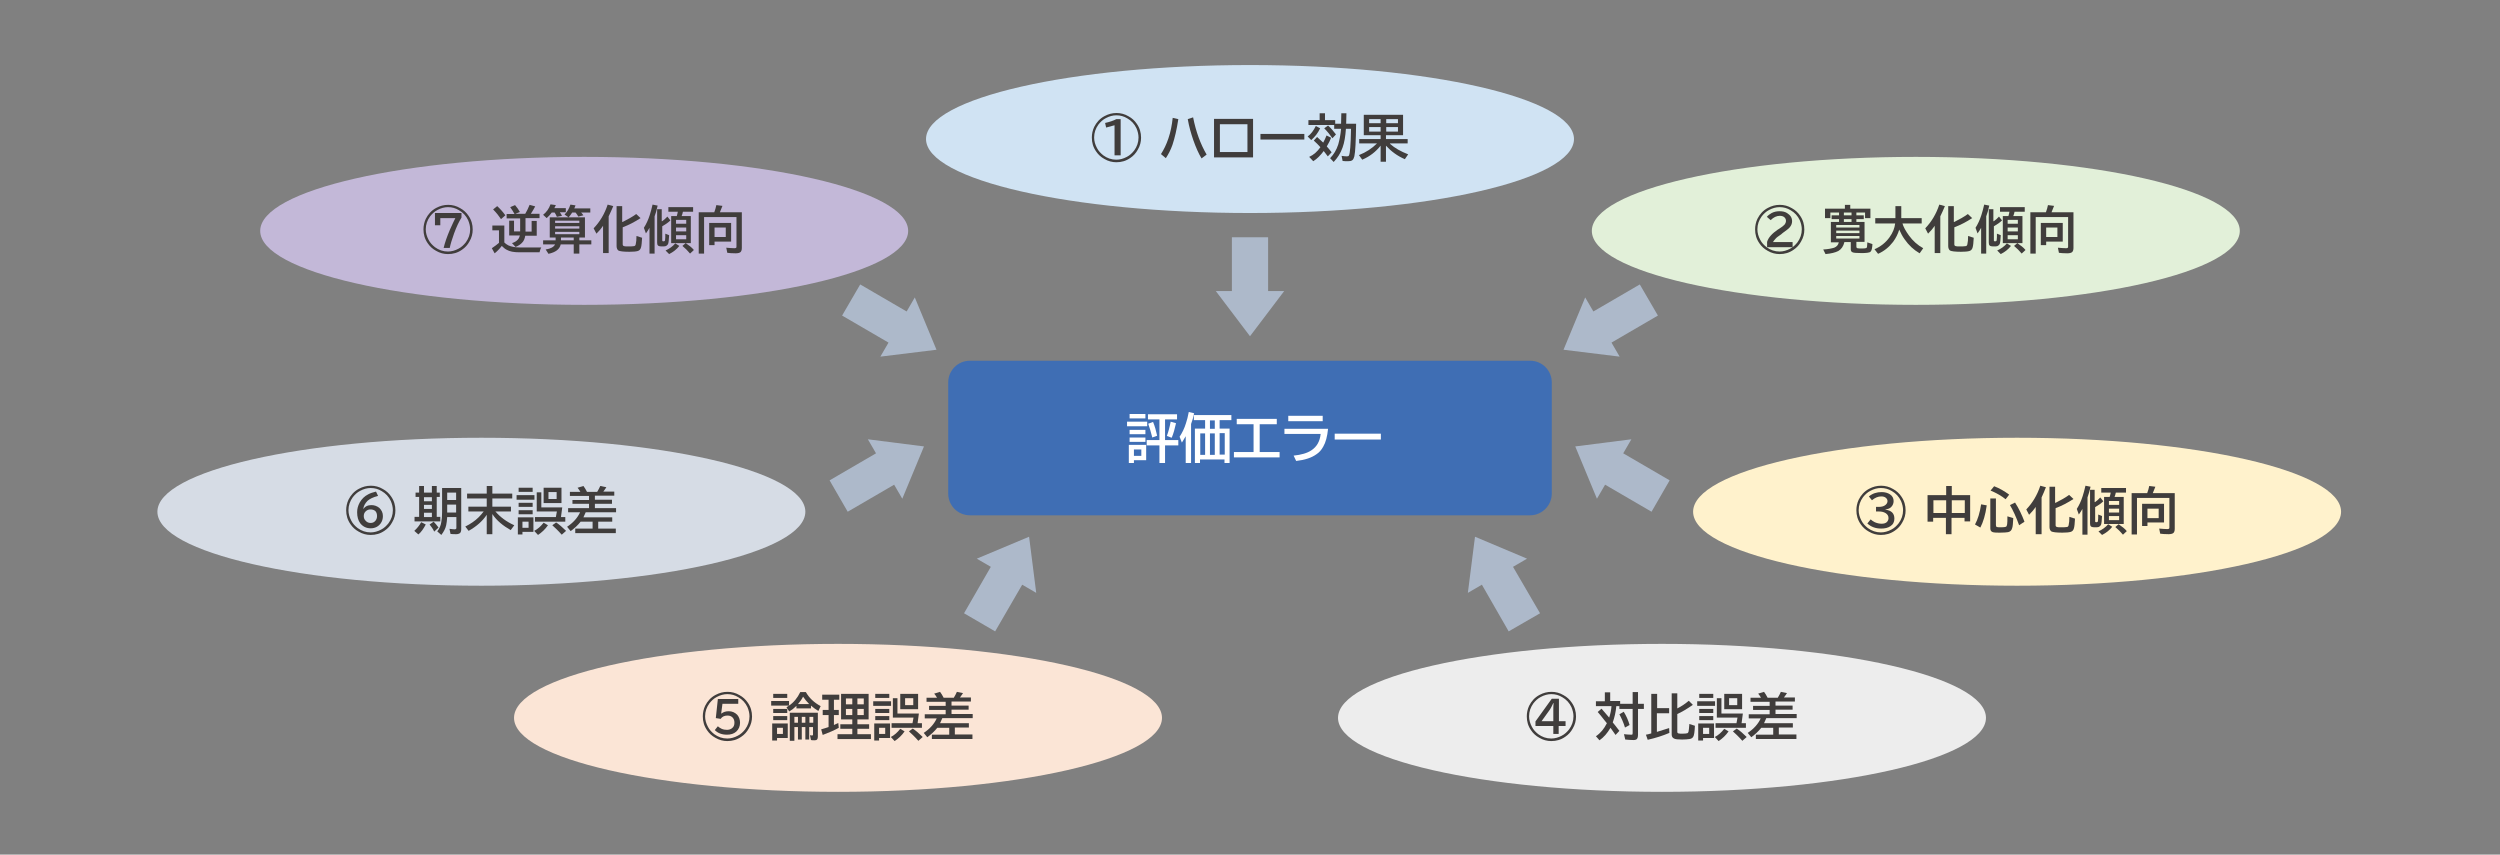 <?xml version="1.0" encoding="utf-8"?>
<!-- Generator: Adobe Illustrator 27.3.1, SVG Export Plug-In . SVG Version: 6.00 Build 0)  -->
<svg version="1.1" id="レイヤー_1" xmlns="http://www.w3.org/2000/svg" xmlns:xlink="http://www.w3.org/1999/xlink" x="0px"
	 y="0px" viewBox="0 0 980 335" style="enable-background:new 0 0 980 335;" xml:space="preserve">
<rect x="0" y="0" width="980" height="335" fill="#808080" stroke="none"/>
<style type="text/css">
	.st0{fill:none;}
	.st1{fill:#3F6EB4;}
	.st2{fill:#D0E3F3;}
	.st3{fill:#403D3C;}
	.st4{fill:#FFFFFF;}
	.st5{fill:#FBE5D6;}
	.st6{fill:#EDEDED;}
	.st7{fill:#C3B8D8;}
	.st8{fill:#E2F0D9;}
	.st9{fill:#D6DCE5;}
	.st10{fill:#FFF2CC;}
	.st11{fill:#ADB9CA;}
</style>
<rect y="-0.5" class="st0" width="980" height="335.5"/>
<path class="st1" d="M599.8,202H380.2c-4.7,0-8.5-3.8-8.5-8.5v-43.6c0-4.7,3.8-8.5,8.5-8.5h219.6c4.7,0,8.5,3.8,8.5,8.5v43.6
	C608.3,198.1,604.5,202,599.8,202z"/>
<ellipse class="st2" cx="490" cy="54.5" rx="127" ry="29"/>
<g>
	<path class="st3" d="M437.7,44.3c1.6,0,3.2,0.4,4.7,1.3c1.3,0.7,2.4,1.7,3.2,2.9c1.2,1.7,1.7,3.5,1.7,5.5c0,1.6-0.4,3.2-1.3,4.7
		c-0.7,1.3-1.7,2.4-2.9,3.2c-1.7,1.2-3.5,1.7-5.5,1.7c-1.6,0-3.2-0.4-4.7-1.3c-1.3-0.7-2.4-1.7-3.2-2.9c-1.2-1.7-1.7-3.5-1.7-5.5
		c0-1.4,0.3-2.8,0.9-4.1c0.9-1.8,2.2-3.3,4.1-4.3C434.5,44.7,436,44.3,437.7,44.3z M437.6,45.2c-1.4,0-2.8,0.4-4.1,1.1
		c-1.2,0.6-2.1,1.5-2.9,2.5c-1.1,1.5-1.7,3.2-1.7,5.1c0,1.4,0.4,2.8,1.1,4.1c0.6,1.2,1.5,2.1,2.5,2.9c1.5,1.1,3.2,1.7,5.1,1.7
		c1.4,0,2.8-0.4,4.1-1.1c1.2-0.6,2.1-1.5,2.9-2.5c1.1-1.5,1.7-3.2,1.7-5.1c0-1.2-0.3-2.4-0.8-3.6c-0.8-1.7-2-3-3.6-3.9
		C440.6,45.6,439.2,45.2,437.6,45.2z M436.9,60.9V49.1c-1,0.3-2.1,0.6-3.3,0.9l-0.4-1.8c1.8-0.4,3.3-0.9,4.4-1.5h1.7v14.2H436.9z"/>
	<path class="st3" d="M455.1,60.4c1.1-1.7,2.1-3.7,2.9-6.1c0.9-2.6,1.4-5.3,1.7-8.1l2.2,0.5c-0.6,4-1.4,7.4-2.3,10.1
		c-0.7,2-1.6,3.7-2.6,5.2L455.1,60.4z M471,62.1c-1.2-2-2.2-4.3-3.2-7.1c-0.9-2.6-1.7-5.4-2.2-8.3l2.1-0.7
		c1.1,5.6,2.9,10.5,5.3,14.6L471,62.1z"/>
	<path class="st3" d="M475.9,46.6h15.3v15.1h-15.3V46.6z M478.2,48.7v10.9h10.8V48.7H478.2z"/>
	<path class="st3" d="M494.1,52.5h17.2v2.2h-17.2V52.5z"/>
	<path class="st3" d="M512.6,53.5c1.3-0.9,2.3-2.3,3.2-4.1l1.7,0.9c-0.9,1.9-2.1,3.4-3.5,4.6L512.6,53.5z M525.7,48.5l0.1-4.1h2
		l-0.1,4.1h3.9c-0.1,6.8-0.3,11.1-0.7,12.8c-0.2,0.7-0.4,1.2-0.8,1.5c-0.4,0.3-0.9,0.4-1.7,0.4c-0.7,0-1.5,0-2.1-0.1l-0.4-2
		c0.8,0.1,1.5,0.2,2.1,0.2c0.4,0,0.7-0.1,0.8-0.4c0.4-0.7,0.7-4.1,0.8-10.4h-2c-0.2,2.9-0.6,5.4-1.3,7.3c-0.8,2.3-2,4.1-3.5,5.7
		l-1.4-1.5c1.4-1.4,2.5-3.2,3.2-5.4c0.5-1.8,0.9-3.8,1.1-6.1H523V49h-10.1v-1.9h4.4v-2.7h2.1v2.7h4v1.4H525.7z M517.6,57.7
		c-0.8-0.9-1.7-1.8-2.6-2.6l1.3-1.4c0.6,0.6,1.4,1.3,2.4,2.2c0.5-0.9,0.9-1.8,1.3-2.8l1.8,0.9c-0.4,1-0.9,2.1-1.7,3.4
		c0.7,0.8,1.4,1.6,1.9,2.3l-1.5,1.6c-0.6-0.8-1.1-1.5-1.6-2.1c-1.2,1.6-2.5,3-4.1,4l-1.6-1.7C515,60.7,516.4,59.4,517.6,57.7z
		 M522.3,54.2c-0.9-1.3-1.9-2.6-3.2-3.9l1.5-1.1c1.2,1.1,2.2,2.3,3.1,3.5L522.3,54.2z"/>
	<path class="st3" d="M544.9,56.4c1.9,1.7,4.3,3,7.1,4.1l-1.3,1.9c-3-1.3-5.4-3.1-7.4-5.3v6.3h-2.1v-6.3c-1.9,2.4-4.2,4.2-7.2,5.5
		l-1.3-1.8c2.8-1.1,5.1-2.6,7.1-4.6h-7v-1.7h8.4v-1.5h-6.6v-8h15.4v8h-6.7v1.5h8.5v1.7H544.9z M536.7,46.7v1.6h4.5v-1.6H536.7z
		 M536.7,49.8v1.8h4.5v-1.8H536.7z M548,48.3v-1.6h-4.6v1.6H548z M548,51.6v-1.8h-4.6v1.8H548z"/>
</g>
<g>
	<path class="st4" d="M441.8,165.3h7.9v1.8h-7.9V165.3z M449.3,174.4v6h-4.8v1.1h-2v-7.1H449.3z M442.8,162.3h6.2v1.7h-6.2V162.3z
		 M442.8,168.5h6.2v1.7h-6.2V168.5z M442.8,171.5h6.2v1.7h-6.2V171.5z M444.5,176.2v2.5h2.9v-2.5H444.5z M456.7,164.4v8.1h5.2v2.1
		h-5.2v6.9h-2.2v-6.9h-5v-2.1h5v-8.1H450v-2h11.4v2H456.7z M451.7,171.5c-0.6-2.3-1.1-4.1-1.6-5.4l1.9-0.7c0.7,1.7,1.2,3.5,1.6,5.4
		L451.7,171.5z M457.4,170.9c0.6-1.6,1.1-3.4,1.5-5.6l2.1,0.6c-0.5,2.2-1,4.1-1.7,5.7L457.4,170.9z"/>
	<path class="st4" d="M466.9,166.2v15.3h-2.1V171c-0.5,0.8-1,1.6-1.5,2.5l-0.9-2.3c1-1.5,1.9-3.3,2.5-5.3c0.4-1.2,0.8-2.7,1.1-4.4
		l2.1,0.5C467.8,163.5,467.4,164.9,466.9,166.2z M472.4,168v-3.3H468v-2h14.7v2h-4.6v3.3h3.9v13.5h-2v-1.4h-9.6v1.4h-2V168H472.4z
		 M470.5,169.9v8.4h1.9v-8.4H470.5z M474.3,164.8v3.3h1.9v-3.3H474.3z M474.3,169.9v8.4h1.9v-8.4H474.3z M480.1,178.2v-8.4h-2v8.4
		H480.1z"/>
	<path class="st4" d="M484.9,164.2h15.6v2.1h-6.7v10.9h7.8v2.1h-17.9v-2.1h7.7v-10.9h-6.6V164.2z"/>
	<path class="st4" d="M503.5,168.1h17.1c-0.3,3-0.9,5.3-1.9,7c-0.7,1.3-1.6,2.3-2.7,3c-1.8,1.3-4.4,2.2-7.9,2.6l-1-2.1
		c3-0.3,5.4-1,7-2.1c2.1-1.4,3.3-3.5,3.6-6.4h-14.2V168.1z M505,163h13.5v2.1H505V163z"/>
	<path class="st4" d="M523.2,170h18.1v2.3h-18.1V170z"/>
</g>
<ellipse class="st5" cx="328.5" cy="281.4" rx="127" ry="29"/>
<g>
	<path class="st3" d="M285.2,271.2c1.6,0,3.2,0.4,4.7,1.3c1.3,0.7,2.4,1.7,3.2,2.9c1.2,1.7,1.7,3.5,1.7,5.5c0,1.6-0.4,3.2-1.3,4.7
		c-0.7,1.3-1.7,2.4-2.9,3.2c-1.7,1.2-3.5,1.7-5.5,1.7c-1.6,0-3.2-0.4-4.7-1.3c-1.3-0.7-2.4-1.7-3.2-2.9c-1.2-1.7-1.7-3.5-1.7-5.5
		c0-1.4,0.3-2.8,0.9-4.1c0.9-1.8,2.2-3.3,4.1-4.3C282,271.6,283.5,271.2,285.2,271.2z M285.1,272.1c-1.4,0-2.8,0.4-4.1,1.1
		c-1.2,0.6-2.1,1.5-2.9,2.5c-1.1,1.5-1.7,3.2-1.7,5.1c0,1.4,0.4,2.8,1.1,4.1c0.6,1.2,1.5,2.1,2.5,2.9c1.5,1.1,3.2,1.7,5.1,1.7
		c1.4,0,2.8-0.4,4.1-1.1c1.2-0.6,2.1-1.5,2.9-2.5c1.1-1.5,1.7-3.2,1.7-5.1c0-1.2-0.3-2.4-0.8-3.6c-0.8-1.7-2-3-3.6-3.9
		C288.1,272.5,286.7,272.1,285.1,272.1z M281.4,274h8v1.9h-6.2l-0.5,3.8h0.1c0.8-0.6,1.7-0.9,2.9-0.9c1.3,0,2.4,0.5,3.3,1.4
		c0.7,0.8,1.1,1.9,1.1,3.1c0,1.4-0.5,2.6-1.5,3.5c-0.9,0.8-2.1,1.2-3.6,1.2c-2,0-3.6-0.6-4.8-1.8l1.2-1.5c0.4,0.4,0.9,0.7,1.5,1
		c0.7,0.3,1.4,0.4,2.1,0.4c0.7,0,1.4-0.2,1.9-0.6c0.7-0.5,1-1.2,1-2.2c0-0.8-0.2-1.4-0.6-1.9c-0.5-0.6-1.2-0.9-2.1-0.9
		c-1.2,0-2.1,0.4-2.7,1.3l-1.9-0.3L281.4,274z"/>
	<path class="st3" d="M309.3,276.6c1.8-1.2,3.3-3,4.4-5.3h2.2c1.3,2.3,3.2,4.1,5.8,5.5l-0.9,1.9c-1-0.6-2-1.3-2.9-2.1v1.1h-5.7v-1
		c-0.9,0.9-1.8,1.6-2.8,2.2l-1.1-1.6C308.6,277,309,276.8,309.3,276.6l-7,0v-1.8h7V276.6z M308.8,283.6v5.7h-4.2v1h-1.9v-6.7H308.8z
		 M303.1,272h5.5v1.6h-5.5V272z M303.1,277.9h5.5v1.6h-5.5V277.9z M303.1,280.7h5.5v1.6h-5.5V280.7z M304.6,285.3v2.4h2.3v-2.4
		H304.6z M320.6,279.3v9.5c0,0.5-0.1,0.8-0.3,1.1c-0.2,0.2-0.5,0.3-1,0.3c-0.5,0-1,0-1.4-0.1l-0.4-1.9c0.4,0.1,0.7,0.1,0.9,0.1
		c0.2,0,0.3-0.1,0.3-0.3v-3h-1.5v4.9h-1.5v-4.9h-1.4v4.9h-1.5v-4.9h-1.4v5.4h-1.8v-11H320.6z M311.4,281v2.3h1.4V281H311.4z
		 M312.8,276h4.4c-0.9-0.9-1.7-1.9-2.4-2.9C314.3,274.1,313.6,275.1,312.8,276z M314.3,281v2.3h1.4V281H314.3z M318.8,283.3V281
		h-1.5v2.3H318.8z"/>
	<path class="st3" d="M326.9,274.3v4h1.9v2h-1.9v3.9c0.5-0.2,1.1-0.5,1.7-0.8l0.2,1.9c-1.8,1-3.9,1.9-6.3,2.8l-0.6-2.2
		c1.1-0.3,2-0.6,2.9-0.9v-4.7h-2.3v-2h2.3v-4h-2.5v-2h6.7v2H326.9z M340.5,272v10h-4.4v1.9h4.6v1.8h-4.6v2.1h5.3v1.9h-13.1v-1.9h5.8
		v-2.1h-4.7v-1.8h4.7V282h-4.4v-10H340.5z M331.6,273.8v2.3h2.5v-2.3H331.6z M331.6,277.9v2.4h2.5v-2.4H331.6z M338.6,276.1v-2.3
		h-2.5v2.3H338.6z M338.6,280.3v-2.4h-2.5v2.4H338.6z"/>
	<path class="st3" d="M342.3,274.9h7v1.8h-7V274.9z M348.9,283.6v5.7h-4.3v1h-1.9v-6.7H348.9z M343.1,272h5.5v1.6h-5.5V272z
		 M343.1,277.9h5.5v1.6h-5.5V277.9z M343.1,280.7h5.5v1.6h-5.5V280.7z M344.6,285.3v2.4h2.4v-2.4H344.6z M349.2,288.9
		c1.4-0.7,2.6-1.8,3.7-3.2l1.7,1c-1.1,1.6-2.4,2.8-3.9,3.8L349.2,288.9z M351.9,279.7h8.3l-0.5,3.8h1.7v1.8h-11.9v-1.8h8.2l0.4-2.2
		H350v-7.6h1.8V279.7z M359.9,272v6h-7v-6H359.9z M354.8,273.7v2.7h3.2v-2.7H354.8z M360,290.4c-1.5-1.7-2.8-2.9-3.7-3.7l1.5-1.1
		c1.2,0.8,2.5,1.9,3.9,3.3L360,290.4z"/>
	<path class="st3" d="M367.3,273.5c-0.3-0.6-0.7-1.1-1.1-1.6l2.3-0.7c0.5,0.6,0.9,1.4,1.4,2.3h4c0.5-0.8,0.9-1.6,1.2-2.3l2.4,0.5
		c-0.4,0.6-0.8,1.2-1.2,1.7h4.3v1.6h-7.6v1.6h6.7v1.6h-6.7v1.7h8.3v1.6h-11.9c-0.3,0.7-0.6,1.4-0.9,2h11.3v1.7h-5.5v2.7h6.9v1.8
		h-15.9V288h6.8v-2.7h-4.7c-1,1.3-2.3,2.5-3.9,3.7l-1.4-1.7c2.4-1.6,4.1-3.5,5.1-5.7h-4.7v-1.6h8.2v-1.7h-6.5v-1.6h6.5v-1.6h-7.5
		v-1.6H367.3z"/>
</g>
<ellipse class="st6" cx="651.5" cy="281.4" rx="127" ry="29"/>
<g>
	<path class="st3" d="M608.2,271.2c1.6,0,3.2,0.4,4.7,1.3c1.3,0.7,2.4,1.7,3.2,2.9c1.2,1.7,1.7,3.5,1.7,5.5c0,1.6-0.4,3.2-1.3,4.7
		c-0.7,1.3-1.7,2.4-2.9,3.2c-1.7,1.2-3.5,1.7-5.5,1.7c-1.6,0-3.2-0.4-4.7-1.3c-1.3-0.7-2.4-1.7-3.2-2.9c-1.2-1.7-1.7-3.5-1.7-5.5
		c0-1.4,0.3-2.8,0.9-4.1c0.9-1.8,2.2-3.3,4.1-4.3C605,271.6,606.5,271.2,608.2,271.2z M608.1,272.1c-1.4,0-2.8,0.4-4.1,1.1
		c-1.2,0.6-2.1,1.5-2.9,2.5c-1.1,1.5-1.7,3.2-1.7,5.1c0,1.4,0.4,2.8,1.1,4.1c0.6,1.2,1.5,2.1,2.5,2.9c1.5,1.1,3.2,1.7,5.1,1.7
		c1.4,0,2.8-0.4,4.1-1.1c1.2-0.6,2.1-1.5,2.9-2.5c1.1-1.5,1.7-3.2,1.7-5.1c0-1.2-0.3-2.4-0.8-3.6c-0.8-1.7-2-3-3.6-3.9
		C611.1,272.5,609.7,272.1,608.1,272.1z M608.3,273.9h2.8v8.8h2.6v1.9H611v3.1h-2.1v-3.1h-7v-1.8L608.3,273.9z M608.9,282.7v-4.1
		c0-0.9,0-1.9,0.1-3h-0.1c-0.6,1.2-1,2.1-1.3,2.5l-3.3,4.6H608.9z"/>
	<path class="st3" d="M631.2,274.8h3.9v1.1h4.9v-4.6h2.1v4.6h2.3v2h-2.3v10.2c0,0.7-0.1,1.1-0.3,1.4c-0.2,0.4-0.7,0.6-1.5,0.6
		c-1.1,0-2.1-0.1-3.2-0.2l-0.5-2.1c1.1,0.1,2,0.2,2.8,0.2c0.3,0,0.4,0,0.5-0.1c0-0.1,0.1-0.2,0.1-0.5v-9.5h-5.2v-1.1h-1.2
		c-0.2,2.3-0.7,4.4-1.4,6.4c0.4,0.5,0.7,0.9,0.9,1.1c0.6,0.8,1.2,1.5,1.7,2.2l-1.5,1.6c-0.6-0.8-1.1-1.6-1.7-2.4l-0.3-0.4
		c-1.2,2.1-2.6,3.7-4.3,4.9l-1.4-1.6c1.8-1.2,3.2-2.9,4.3-5.1c-0.4-0.5-0.7-0.9-0.9-1.1c-1-1.3-1.9-2.4-2.7-3.3l1.5-1.3
		c0.8,0.9,1.8,2.1,3,3.5c0.5-1.5,0.8-3,0.9-4.5h-6.1v-1.9h3.5v-3.5h2.1V274.8z M637,285.2c-0.6-2-1.4-3.7-2.2-5.2l1.7-1
		c1,1.6,1.8,3.4,2.3,5.2L637,285.2z"/>
	<path class="st3" d="M649.5,277.6h4.8v2h-4.8v7.3c1.7-0.5,3.3-1,4.8-1.5l0.1,1.9c-2.6,1.1-5.4,2-8.5,2.7l-0.7-2
		c0.6-0.1,1.1-0.2,1.7-0.4l0.4-0.1V272h2.3V277.6z M657.5,277.7c1.6-0.8,3.1-1.8,4.5-3l1.6,1.6c-2.3,1.6-4.3,2.8-6.1,3.6v7
		c0,0.3,0.2,0.6,0.5,0.6c0.3,0.1,0.8,0.1,1.6,0.1c1,0,1.6-0.1,1.9-0.2c0.2-0.1,0.3-0.3,0.4-0.6c0.1-0.4,0.2-1.3,0.3-2.6l0-0.4
		l2.2,0.7c-0.1,2.4-0.3,3.8-0.7,4.4c-0.3,0.4-0.7,0.7-1.4,0.8c-0.7,0.1-1.7,0.2-2.9,0.2c-1.6,0-2.7-0.1-3.2-0.4
		c-0.6-0.3-0.9-0.8-0.9-1.6v-16.1h2.2V277.7z"/>
	<path class="st3" d="M665.3,274.9h7v1.8h-7V274.9z M671.9,283.6v5.7h-4.3v1h-1.9v-6.7H671.9z M666.1,272h5.5v1.6h-5.5V272z
		 M666.1,277.9h5.5v1.6h-5.5V277.9z M666.1,280.7h5.5v1.6h-5.5V280.7z M667.6,285.3v2.4h2.4v-2.4H667.6z M672.2,288.9
		c1.4-0.7,2.6-1.8,3.7-3.2l1.7,1c-1.1,1.6-2.4,2.8-3.9,3.8L672.2,288.9z M674.9,279.7h8.3l-0.5,3.8h1.7v1.8h-11.9v-1.8h8.2l0.4-2.2
		H673v-7.6h1.8V279.7z M682.9,272v6h-7v-6H682.9z M677.8,273.7v2.7h3.2v-2.7H677.8z M683,290.4c-1.5-1.7-2.8-2.9-3.7-3.7l1.5-1.1
		c1.2,0.8,2.5,1.9,3.9,3.3L683,290.4z"/>
	<path class="st3" d="M690.3,273.5c-0.3-0.6-0.7-1.1-1.1-1.6l2.3-0.7c0.5,0.6,0.9,1.4,1.4,2.3h4c0.5-0.8,0.9-1.6,1.2-2.3l2.4,0.5
		c-0.4,0.6-0.8,1.2-1.2,1.7h4.3v1.6h-7.6v1.6h6.7v1.6h-6.7v1.7h8.3v1.6h-11.9c-0.3,0.7-0.6,1.4-0.9,2h11.3v1.7h-5.5v2.7h6.9v1.8
		h-15.9V288h6.8v-2.7h-4.7c-1,1.3-2.3,2.5-3.9,3.7l-1.4-1.7c2.4-1.6,4.1-3.5,5.1-5.7h-4.7v-1.6h8.2v-1.7h-6.5v-1.6h6.5v-1.6h-7.5
		v-1.6H690.3z"/>
</g>
<ellipse class="st7" cx="229" cy="90.5" rx="127" ry="29"/>
<g>
	<path class="st3" d="M175.7,80.3c1.6,0,3.2,0.4,4.7,1.3c1.3,0.7,2.4,1.7,3.2,2.9c1.2,1.7,1.7,3.5,1.7,5.5c0,1.6-0.4,3.2-1.3,4.7
		c-0.7,1.3-1.7,2.4-2.9,3.2c-1.7,1.2-3.5,1.7-5.5,1.7c-1.6,0-3.2-0.4-4.7-1.3c-1.3-0.7-2.4-1.7-3.2-2.9c-1.2-1.7-1.7-3.5-1.7-5.5
		c0-1.4,0.3-2.8,0.9-4.1c0.9-1.8,2.2-3.3,4.1-4.3C172.5,80.7,174,80.3,175.7,80.3z M175.6,81.2c-1.4,0-2.8,0.4-4.1,1.1
		c-1.2,0.6-2.1,1.5-2.9,2.5c-1.1,1.5-1.7,3.2-1.7,5.1c0,1.4,0.4,2.8,1.1,4.1c0.6,1.2,1.5,2.1,2.5,2.9c1.5,1.1,3.2,1.7,5.1,1.7
		c1.4,0,2.8-0.4,4.1-1.1c1.2-0.6,2.1-1.5,2.9-2.5c1.1-1.5,1.7-3.2,1.7-5.1c0-1.2-0.3-2.4-0.8-3.6c-0.8-1.7-2-3-3.6-3.9
		C178.6,81.6,177.2,81.2,175.6,81.2z M170.5,83.5h10.4v1.8c-1,1.6-2,3.7-2.9,6.2c-0.8,2.3-1.4,4.1-1.7,5.7h-2.4
		c0.5-2.1,1.3-4.4,2.4-7c1.1-2.4,1.8-4,2.2-4.7h-5.9v2.8h-2.1V83.5z"/>
	<path class="st3" d="M197.6,94.9c0.5,0.6,1.1,1,1.7,1.3c1.1,0.5,2.6,0.8,4.4,0.8h8.5c-0.3,0.4-0.5,1.1-0.7,1.9h-7.9
		c-2.2,0-3.8-0.3-5-1c-0.6-0.3-1.2-0.8-1.9-1.5l0,0c-0.9,1.2-1.9,2.2-2.8,2.9l-1.1-2c1.2-0.8,2.1-1.5,2.8-2.1v-4.9h-2.6v-1.9h4.7
		V94.9z M196.4,85.9c-0.8-1.2-1.8-2.5-3.1-3.8l1.6-1.3c1.1,1,2.2,2.2,3.2,3.6L196.4,85.9z M204,85.6h-5.4v-1.7h3.1
		c-0.4-0.8-1-1.7-1.7-2.7l1.9-0.8c0.8,0.9,1.4,1.8,1.9,2.7l-1.8,0.7h3.9c0.6-1,1.2-2.2,1.7-3.5l2.2,0.6c-0.4,0.8-1,1.8-1.7,2.9h3.4
		v1.7H206v5.3h2.4v-4.2h2v5.8h-4.5c-0.2,1.2-0.6,2.2-1.4,2.9c-0.6,0.6-1.4,1.1-2.4,1.5l-1.4-1.5c1-0.3,1.8-0.8,2.3-1.4
		c0.4-0.4,0.6-0.9,0.8-1.6h-4.2v-5.8h1.9v4.2h2.4V85.6z"/>
	<path class="st3" d="M219.5,83.3c0.3,0.4,0.6,0.8,0.8,1.3l-2,0.4c-0.3-0.7-0.6-1.3-0.9-1.7h-1.1c-0.6,0.8-1.2,1.5-2,2.2l-1.4-1.3
		c1.3-1,2.3-2.4,2.9-4.1l2.1,0.3c-0.2,0.4-0.4,0.8-0.6,1.2h4.5v1.6H219.5z M219.8,95.8c-0.4,1.9-2,3.1-4.8,3.7l-1.1-1.7
		c2-0.3,3.2-1,3.7-2h-4.7v-1.6h4.9v-1.1h-2.3v-7.9h7.4l-1.6-1.1c1-1,1.8-2.3,2.3-3.9l2,0.3c-0.2,0.5-0.3,0.9-0.5,1.2h6.3v1.6h-3.6
		c0.3,0.3,0.6,0.7,0.9,1.1l-2,0.5c-0.3-0.6-0.7-1.1-1.1-1.6h-1.3c-0.5,0.7-0.9,1.4-1.4,1.9h6.4v7.9h-2.2v1.1h4.7v1.6h-4.7v3.6h-2.2
		v-3.6H219.8z M227.1,87.4v-0.9h-9.5v0.9H227.1z M227.1,89.6v-0.9h-9.5v0.9H227.1z M227.1,91.8v-0.9h-9.5v0.9H227.1z M219.9,94.2h5
		v-1.1h-5V94.2z"/>
	<path class="st3" d="M238.6,84.8v14.4h-2.2V88.5c-0.8,1.2-1.7,2.2-2.6,3.1l-1.1-2.1c2.4-2.5,4.3-5.6,5.5-9.3l2.2,0.6
		C239.8,82.2,239.2,83.6,238.6,84.8z M244.1,87c2-1,3.8-2,5.3-3.1l1.7,1.6c-2.3,1.5-4.6,2.7-7,3.6v6.7c0,0.4,0.2,0.6,0.6,0.7
		c0.3,0.1,0.8,0.1,1.6,0.1c0.8,0,1.5,0,2.1-0.1c0.5,0,0.7-0.3,0.8-0.7c0.2-0.8,0.3-1.9,0.3-3.3l2.2,0.7c-0.1,1.8-0.2,3-0.4,3.7
		c-0.2,0.8-0.6,1.3-1.3,1.5c-0.7,0.2-1.8,0.3-3.3,0.3c-2.3,0-3.8-0.2-4.3-0.5c-0.4-0.3-0.7-0.9-0.7-1.7V80.8h2.2V87z"/>
	<path class="st3" d="M256.6,84.8v14.6h-2V89.3c-0.4,0.7-0.8,1.4-1.4,2.2l-0.8-2.2c0.9-1.4,1.7-3.1,2.3-5c0.4-1.1,0.7-2.5,1.1-4.1
		l2,0.4C257.4,82.4,257,83.8,256.6,84.8z M259.6,86.7c0.7-0.5,1.4-1.1,2-1.8l1.2,1.5c-0.9,0.9-2,1.6-3.2,2.3v5.4
		c0,0.2,0,0.4,0.1,0.4c0.1,0.1,0.2,0.1,0.4,0.1c0.4,0,0.6-0.2,0.6-0.5c0.1-0.5,0.1-1.3,0.1-2.5l1.5,0.6c-0.1,1.8-0.2,2.9-0.4,3.4
		c-0.2,0.4-0.5,0.7-1,0.9c-0.3,0.1-0.8,0.1-1.3,0.1c-0.9,0-1.5-0.1-1.7-0.4c-0.2-0.2-0.3-0.6-0.3-1.1V82h1.8V86.7z M260.9,98.2
		c1.5-0.7,2.8-1.6,3.8-2.8l1.6,1c-1,1.3-2.4,2.4-4,3.2L260.9,98.2z M267.2,84.7h3.6v10.6h-7.7V84.7h2.2c0.2-0.6,0.3-1.2,0.4-1.7
		h-3.7v-1.8h9.7V83h-4C267.6,83.6,267.4,84.2,267.2,84.7z M269,86.2h-4v1.5h4V86.2z M265,89.2v1.5h4v-1.5H265z M265,92.2v1.6h4v-1.6
		H265z M270.5,99.4c-0.9-1.1-1.9-2.1-3-3l1.3-1.1c1.3,0.9,2.4,1.7,3.2,2.7L270.5,99.4z"/>
	<path class="st3" d="M280,83.2c0.4-1,0.6-1.9,0.8-2.8l2.4,0.3c-0.4,1-0.7,1.8-1,2.5h8.6v14c0,0.8-0.2,1.3-0.5,1.6
		c-0.3,0.3-1,0.5-1.9,0.5c-1.5,0-2.6-0.1-3.3-0.2l-0.4-2c1.2,0.1,2.3,0.2,3.3,0.2c0.3,0,0.5-0.1,0.6-0.2c0.1-0.1,0.1-0.3,0.1-0.5
		V85.1H276v14.3h-2.1V83.2H280z M286.6,87.5v7.2h-6.5v1.4H278v-8.7H286.6z M284.5,89.2h-4.4v3.7h4.4V89.2z"/>
</g>
<ellipse class="st8" cx="751" cy="90.5" rx="127" ry="29"/>
<g>
	<path class="st3" d="M697.7,80.3c1.6,0,3.2,0.4,4.7,1.3c1.3,0.7,2.4,1.7,3.2,2.9c1.2,1.7,1.7,3.5,1.7,5.5c0,1.6-0.4,3.2-1.3,4.7
		c-0.7,1.3-1.7,2.4-2.9,3.2c-1.7,1.2-3.5,1.7-5.5,1.7c-1.6,0-3.2-0.4-4.7-1.3c-1.3-0.7-2.4-1.7-3.2-2.9c-1.2-1.7-1.7-3.5-1.7-5.5
		c0-1.4,0.3-2.8,0.9-4.1c0.9-1.8,2.2-3.3,4.1-4.3C694.5,80.7,696,80.3,697.7,80.3z M697.6,81.2c-1.4,0-2.8,0.4-4.1,1.1
		c-1.2,0.6-2.1,1.5-2.9,2.5c-1.1,1.5-1.7,3.2-1.7,5.1c0,1.4,0.4,2.8,1.1,4.1c0.6,1.2,1.5,2.1,2.5,2.9c1.5,1.1,3.2,1.7,5.1,1.7
		c1.4,0,2.8-0.4,4.1-1.1c1.2-0.6,2.1-1.5,2.9-2.5c1.1-1.5,1.7-3.2,1.7-5.1c0-1.2-0.3-2.4-0.8-3.6c-0.8-1.7-2-3-3.6-3.9
		C700.6,81.6,699.2,81.2,697.6,81.2z M692.7,96.7v-1.9c0.5-1.7,2-3.3,4.2-4.8l0.5-0.3c1-0.6,1.7-1.2,2.1-1.6c0.4-0.5,0.6-1,0.6-1.5
		c0-0.6-0.2-1-0.6-1.4c-0.4-0.4-1.1-0.6-1.8-0.6c-1.3,0-2.5,0.6-3.6,1.7l-1.5-1.3c0.5-0.6,1.2-1.1,1.9-1.5c1-0.5,2-0.7,3.1-0.7
		s2.1,0.2,2.9,0.7c0.6,0.4,1.1,0.8,1.5,1.4c0.3,0.5,0.5,1.1,0.5,1.8c0,0.9-0.3,1.7-1,2.5c-0.4,0.5-1.3,1.1-2.5,2l-0.5,0.4l-0.2,0.2
		c-1.2,0.8-2,1.4-2.3,1.8c-0.5,0.5-0.8,1-1,1.3h7.7v2H692.7z"/>
	<path class="st3" d="M727.7,83.3v1.1h2.9v1.5h-2.9V87h3.2v7.8h-3.2v1.9c0,0.3,0.1,0.5,0.4,0.6c0.3,0.1,1,0.1,1.9,0.1
		c1.1,0,1.7-0.1,1.8-0.4c0.1-0.1,0.1-0.8,0.2-2l2,0.7c-0.1,1.6-0.3,2.5-0.7,2.9c-0.2,0.3-0.7,0.4-1.4,0.5c-0.7,0.1-1.4,0.1-2.4,0.1
		c-1.8,0-2.9-0.1-3.3-0.3c-0.5-0.2-0.7-0.6-0.7-1.2v-2.8h-2.5c-0.4,1.7-1.2,2.8-2.4,3.5c-1.2,0.6-2.8,1-5,1.2l-0.9-1.8
		c1.9-0.1,3.3-0.4,4.3-0.7c1-0.4,1.6-1.1,1.8-2.1h-3.1V87h3.2v-1.1H718v-1.5h2.9v-1.1h-3.4v2.2h-2.1v-3.7h7.8v-1.5h2.1v1.5h7.9v3.7
		h-2.1v-2.2H727.7z M719.8,88.2v1h9.1v-1H719.8z M719.8,90.4v1h9.1v-1H719.8z M719.8,92.5v1h9.1v-1H719.8z M725.8,83.3h-3v1.1h3
		V83.3z M722.8,87h3v-1.1h-3V87z"/>
	<path class="st3" d="M745.7,87.4c0.4,1.5,1.3,3.1,2.6,4.9c1.5,2.1,3.4,3.8,5.6,5l-1.4,2c-2.4-1.4-4.3-3.2-5.9-5.5
		c-0.9-1.2-1.5-2.5-2.1-3.8c-0.5,1.7-1.3,3.3-2.4,4.8c-1.6,2.1-3.6,3.7-5.9,4.7l-1.4-1.8c2.4-1,4.4-2.6,5.9-4.7
		c1.3-1.8,2-3.6,2.2-5.4h-7.8v-2.1h7.9v-4.7h2.3v4.7h8v2.1H745.7z"/>
	<path class="st3" d="M760.6,84.8v14.4h-2.2V88.5c-0.8,1.2-1.7,2.2-2.6,3.1l-1.1-2.1c2.4-2.5,4.3-5.6,5.5-9.3l2.2,0.6
		C761.8,82.2,761.2,83.6,760.6,84.8z M766.1,87c2-1,3.8-2,5.3-3.1l1.7,1.6c-2.3,1.5-4.6,2.7-7,3.6v6.7c0,0.4,0.2,0.6,0.6,0.7
		c0.3,0.1,0.8,0.1,1.6,0.1c0.8,0,1.5,0,2.1-0.1c0.5,0,0.7-0.3,0.8-0.7c0.2-0.8,0.3-1.9,0.3-3.3l2.2,0.7c-0.1,1.8-0.2,3-0.4,3.7
		c-0.2,0.8-0.6,1.3-1.3,1.5c-0.7,0.2-1.8,0.3-3.3,0.3c-2.3,0-3.8-0.2-4.3-0.5c-0.4-0.3-0.7-0.9-0.7-1.7V80.8h2.2V87z"/>
	<path class="st3" d="M778.6,84.8v14.6h-2V89.3c-0.4,0.7-0.8,1.4-1.4,2.2l-0.8-2.2c0.9-1.4,1.7-3.1,2.3-5c0.4-1.1,0.7-2.5,1.1-4.1
		l2,0.4C779.4,82.4,779,83.8,778.6,84.8z M781.6,86.7c0.7-0.5,1.4-1.1,2-1.8l1.2,1.5c-0.9,0.9-2,1.6-3.2,2.3v5.4
		c0,0.2,0,0.4,0.1,0.4c0.1,0.1,0.2,0.1,0.4,0.1c0.4,0,0.6-0.2,0.6-0.5c0.1-0.5,0.1-1.3,0.1-2.5l1.5,0.6c-0.1,1.8-0.2,2.9-0.4,3.4
		c-0.2,0.4-0.5,0.7-1,0.9c-0.3,0.1-0.8,0.1-1.3,0.1c-0.9,0-1.5-0.1-1.7-0.4c-0.2-0.2-0.3-0.6-0.3-1.1V82h1.8V86.7z M782.9,98.2
		c1.5-0.7,2.8-1.6,3.8-2.8l1.6,1c-1,1.3-2.4,2.4-4,3.2L782.9,98.2z M789.2,84.7h3.6v10.6h-7.7V84.7h2.2c0.2-0.6,0.3-1.2,0.4-1.7
		h-3.7v-1.8h9.7V83h-4C789.6,83.6,789.4,84.2,789.2,84.7z M791,86.2h-4v1.5h4V86.2z M787,89.2v1.5h4v-1.5H787z M787,92.2v1.6h4v-1.6
		H787z M792.5,99.4c-0.9-1.1-1.9-2.1-3-3l1.3-1.1c1.3,0.9,2.4,1.7,3.2,2.7L792.5,99.4z"/>
	<path class="st3" d="M802,83.2c0.4-1,0.6-1.9,0.8-2.8l2.4,0.3c-0.4,1-0.7,1.8-1,2.5h8.6v14c0,0.8-0.2,1.3-0.5,1.6
		c-0.3,0.3-1,0.5-1.9,0.5c-1.5,0-2.6-0.1-3.3-0.2l-0.4-2c1.2,0.1,2.3,0.2,3.3,0.2c0.3,0,0.5-0.1,0.6-0.2c0.1-0.1,0.1-0.3,0.1-0.5
		V85.1H798v14.3h-2.1V83.2H802z M808.6,87.5v7.2h-6.5v1.4H800v-8.7H808.6z M806.5,89.2h-4.4v3.7h4.4V89.2z"/>
</g>
<ellipse class="st9" cx="188.7" cy="200.6" rx="127" ry="29"/>
<g>
	<path class="st3" d="M145.4,190.4c1.6,0,3.2,0.4,4.7,1.3c1.3,0.7,2.4,1.7,3.2,2.9c1.2,1.7,1.7,3.5,1.7,5.5c0,1.6-0.4,3.2-1.3,4.7
		c-0.7,1.3-1.7,2.4-2.9,3.2c-1.7,1.2-3.5,1.7-5.5,1.7c-1.6,0-3.2-0.4-4.7-1.3c-1.3-0.7-2.4-1.7-3.2-2.9c-1.2-1.7-1.7-3.5-1.7-5.5
		c0-1.4,0.3-2.8,0.9-4.1c0.9-1.8,2.2-3.3,4.1-4.3C142.2,190.8,143.7,190.4,145.4,190.4z M145.3,191.3c-1.4,0-2.8,0.4-4.1,1.1
		c-1.2,0.6-2.1,1.5-2.9,2.5c-1.1,1.5-1.7,3.2-1.7,5.1c0,1.4,0.4,2.8,1.1,4.1c0.6,1.2,1.5,2.1,2.5,2.9c1.5,1.1,3.2,1.7,5.1,1.7
		c1.4,0,2.8-0.4,4.1-1.1c1.2-0.6,2.1-1.5,2.9-2.5c1.1-1.5,1.7-3.2,1.7-5.1c0-1.2-0.3-2.4-0.8-3.6c-0.8-1.7-2-3-3.6-3.9
		C148.3,191.7,146.9,191.3,145.3,191.3z M142.4,199.6c0.7-1.1,1.8-1.6,3.2-1.6c1.2,0,2.2,0.4,3.1,1.1c0.9,0.9,1.4,1.9,1.4,3.2
		c0,1.1-0.3,2.1-0.9,2.9c-0.9,1.2-2.2,1.9-3.9,1.9c-1.7,0-3.1-0.7-4.1-2c-0.8-1.1-1.2-2.5-1.2-4.3c0-1.3,0.3-2.5,1-3.8
		c0.8-1.4,1.9-2.5,3.3-3.2c0.9-0.5,1.9-0.8,3.1-1.1l0.8,1.7c-2,0.5-3.3,1.2-4.1,1.9C143.1,197.3,142.5,198.4,142.4,199.6
		L142.4,199.6z M145.2,199.7c-0.8,0-1.4,0.3-1.9,0.8c-0.5,0.5-0.7,1.1-0.7,1.8c0,0.7,0.2,1.3,0.7,1.8c0.5,0.6,1.2,0.9,2,0.9
		c0.8,0,1.4-0.3,1.9-0.9c0.4-0.5,0.6-1.1,0.6-1.8c0-0.8-0.2-1.5-0.7-2C146.6,199.9,146,199.7,145.2,199.7z"/>
	<path class="st3" d="M162.4,208.1c1.1-1,2-2.1,2.7-3.4l1.8,0.9c-0.9,1.7-1.8,3-2.9,3.9L162.4,208.1z M164.3,193.1v-2.6h1.9v2.6h3.1
		v-2.6h1.9v2.6h1.2v1.7h-1.2v7.8h1.4v1.8h-10.1v-1.8h1.8v-7.8h-1.4v-1.7H164.3z M169.3,194.9h-3.1v1.6h3.1V194.9z M169.3,197.9h-3.1
		v1.6h3.1V197.9z M169.3,201h-3.1v1.7h3.1V201z M170.2,208.4c-0.4-1-1.1-1.9-1.8-2.8l1.6-1.1c0.7,0.7,1.3,1.5,1.9,2.3L170.2,208.4z
		 M180.8,191.2v16.3c0,0.7-0.2,1.2-0.5,1.5c-0.3,0.2-0.8,0.4-1.4,0.4c-0.9,0-1.7,0-2.3-0.1l-0.4-2c0.9,0.1,1.6,0.2,2,0.2
		c0.3,0,0.5-0.1,0.6-0.2c0.1-0.1,0.1-0.3,0.1-0.5v-4.1h-3.6c-0.1,1.3-0.2,2.4-0.4,3.2c-0.3,1.4-1,2.6-1.9,3.8l-1.6-1.4
		c0.8-1,1.4-2.2,1.6-3.7c0.2-1,0.3-2.3,0.3-3.8v-9.5H180.8z M178.8,193.1h-3.5v2.9h3.5V193.1z M178.8,197.8h-3.5v2.9v0.1v0.1h3.5
		V197.8z"/>
	<path class="st3" d="M194.2,200.5c1.9,2.2,4.3,4,7.4,5.4l-1.4,1.9c-3-1.7-5.5-3.7-7.2-6.3v7.9h-2.2v-7.6c-1.6,2.4-3.9,4.5-7.1,6.3
		l-1.3-1.7c2-1,3.8-2.2,5.2-3.6c0.7-0.7,1.4-1.5,2-2.3h-6v-1.9h7.2v-3.2h-7.7v-1.9h7.7v-3h2.2v3h7.8v1.9h-7.8v3.2h7.3v1.9H194.2z"/>
	<path class="st3" d="M202.5,194.1h7v1.8h-7V194.1z M209.1,202.8v5.7h-4.3v1H203v-6.7H209.1z M203.3,191.2h5.5v1.6h-5.5V191.2z
		 M203.3,197.1h5.5v1.6h-5.5V197.1z M203.3,200h5.5v1.6h-5.5V200z M204.8,204.5v2.4h2.4v-2.4H204.8z M209.4,208.1
		c1.4-0.7,2.6-1.8,3.7-3.2l1.7,1c-1.1,1.6-2.4,2.8-3.9,3.8L209.4,208.1z M212.1,198.9h8.3l-0.5,3.8h1.7v1.8h-11.9v-1.8h8.2l0.4-2.2
		h-7.9V193h1.8V198.9z M220.1,191.2v6h-7v-6H220.1z M215,192.9v2.7h3.2v-2.7H215z M220.2,209.6c-1.5-1.7-2.8-2.9-3.7-3.7l1.5-1.1
		c1.2,0.8,2.5,1.9,3.9,3.3L220.2,209.6z"/>
	<path class="st3" d="M227.5,192.8c-0.3-0.6-0.7-1.1-1.1-1.6l2.3-0.7c0.5,0.6,0.9,1.4,1.4,2.3h4c0.5-0.8,0.9-1.6,1.2-2.3l2.4,0.5
		c-0.4,0.6-0.8,1.2-1.2,1.7h4.3v1.6h-7.6v1.6h6.7v1.6h-6.7v1.7h8.3v1.6h-11.9c-0.3,0.7-0.6,1.4-0.9,2h11.3v1.7h-5.5v2.7h6.9v1.8
		h-15.9v-1.8h6.8v-2.7h-4.7c-1,1.3-2.3,2.5-3.9,3.7l-1.4-1.7c2.4-1.6,4.1-3.5,5.1-5.7h-4.7v-1.6h8.2v-1.7h-6.5V196h6.5v-1.6h-7.5
		v-1.6H227.5z"/>
</g>
<ellipse class="st10" cx="790.7" cy="200.6" rx="127" ry="29"/>
<g>
	<path class="st3" d="M737.4,190.4c1.6,0,3.2,0.4,4.7,1.3c1.3,0.7,2.4,1.7,3.2,2.9c1.2,1.7,1.7,3.5,1.7,5.5c0,1.6-0.4,3.2-1.3,4.7
		c-0.7,1.3-1.7,2.4-2.9,3.2c-1.7,1.2-3.5,1.7-5.5,1.7c-1.6,0-3.2-0.4-4.7-1.3c-1.3-0.7-2.4-1.7-3.2-2.9c-1.2-1.7-1.7-3.5-1.7-5.5
		c0-1.4,0.3-2.8,0.9-4.1c0.9-1.8,2.2-3.3,4.1-4.3C734.2,190.8,735.7,190.4,737.4,190.4z M737.3,191.3c-1.4,0-2.8,0.4-4.1,1.1
		c-1.2,0.6-2.1,1.5-2.9,2.5c-1.1,1.5-1.7,3.2-1.7,5.1c0,1.4,0.4,2.8,1.1,4.1c0.6,1.2,1.5,2.1,2.5,2.9c1.5,1.1,3.2,1.7,5.1,1.7
		c1.4,0,2.8-0.4,4.1-1.1c1.2-0.6,2.1-1.5,2.9-2.5c1.1-1.5,1.7-3.2,1.7-5.1c0-1.2-0.3-2.4-0.8-3.6c-0.8-1.7-2-3-3.6-3.9
		C740.3,191.7,738.9,191.3,737.3,191.3z M735.3,198.7h1.2c1,0,1.8-0.2,2.4-0.6c0.6-0.4,1-1,1-1.6c0-0.6-0.2-1-0.7-1.4
		c-0.5-0.4-1.1-0.5-1.8-0.5c-1.2,0-2.4,0.5-3.6,1.5l-1.2-1.5c1.5-1.2,3.1-1.7,5-1.7c1.3,0,2.4,0.3,3.3,0.9c0.9,0.6,1.4,1.5,1.4,2.6
		c0,0.9-0.3,1.7-1,2.4c-0.5,0.5-1.3,0.8-2.2,0.9v0.1c2.4,0.3,3.5,1.5,3.5,3.5c0,1.3-0.5,2.3-1.6,3c-0.9,0.6-2.1,0.9-3.6,0.9
		c-2.2,0-4-0.7-5.4-2l1.3-1.6c0.4,0.4,1,0.8,1.6,1.1c0.9,0.4,1.8,0.6,2.7,0.6c0.9,0,1.5-0.2,2-0.6c0.4-0.4,0.7-0.9,0.7-1.6
		c0-0.9-0.4-1.5-1.2-2c-0.7-0.4-1.5-0.6-2.6-0.6h-1.1V198.7z"/>
	<path class="st3" d="M762.9,194.1v-3.6h2.2v3.6h7.2v10.3h-2.2v-1.4h-5.1v6.4h-2.2v-6.4h-5v1.5h-2.2v-10.4H762.9z M757.9,196.1v5h5
		v-5H757.9z M770.2,201.1v-5h-5.1v5H770.2z"/>
	<path class="st3" d="M774.2,205.6c1.1-2,1.9-4.6,2.4-7.9l2.2,0.4c-0.5,3.7-1.4,6.6-2.5,8.7L774.2,205.6z M780.2,195.4h2.2v10.4
		c0,0.4,0.1,0.7,0.4,0.8c0.3,0.1,0.9,0.1,1.8,0.1c0.9,0,1.4-0.1,1.7-0.2c0.3-0.1,0.4-0.5,0.5-1c0.1-0.5,0.1-1.5,0.1-3.1l2.3,0.7
		c-0.1,2-0.2,3.3-0.4,3.8c-0.2,0.9-0.7,1.5-1.6,1.7c-0.6,0.1-1.6,0.2-3.2,0.2c-1.2,0-2,0-2.4-0.1c-0.7-0.1-1.1-0.4-1.3-0.9
		c-0.1-0.3-0.1-0.6-0.1-1.1V195.4z M786.2,195.7c-1.6-1.3-3.5-2.4-5.9-3.4l1.4-1.7c2.1,0.8,4,1.9,5.9,3.3L786.2,195.7z M791.5,205.9
		c-1.2-3.3-2.4-5.9-3.6-7.9l2-1c1.5,2.3,2.7,4.9,3.7,7.5L791.5,205.9z"/>
	<path class="st3" d="M800.3,195v14.4H798v-10.7c-0.8,1.2-1.7,2.2-2.6,3.1l-1.1-2.1c2.4-2.5,4.3-5.6,5.5-9.3l2.2,0.6
		C801.5,192.3,800.9,193.7,800.3,195z M805.8,197.1c2-1,3.8-2,5.3-3.1l1.7,1.6c-2.3,1.5-4.6,2.7-7,3.6v6.7c0,0.4,0.2,0.6,0.6,0.7
		c0.3,0.1,0.8,0.1,1.6,0.1c0.8,0,1.5,0,2.1-0.1c0.5,0,0.7-0.3,0.8-0.7c0.2-0.8,0.3-1.9,0.3-3.3l2.2,0.7c-0.1,1.8-0.2,3-0.4,3.7
		c-0.2,0.8-0.6,1.3-1.3,1.5c-0.7,0.2-1.8,0.3-3.3,0.3c-2.3,0-3.8-0.2-4.3-0.5c-0.4-0.3-0.7-0.9-0.7-1.7v-15.8h2.2V197.1z"/>
	<path class="st3" d="M818.3,195v14.6h-2v-10.1c-0.4,0.7-0.8,1.4-1.4,2.2l-0.8-2.2c0.9-1.4,1.7-3.1,2.3-5c0.4-1.1,0.7-2.5,1.1-4.1
		l2,0.4C819.1,192.5,818.7,193.9,818.3,195z M821.3,196.8c0.7-0.5,1.4-1.1,2-1.8l1.2,1.5c-0.9,0.9-2,1.6-3.2,2.3v5.4
		c0,0.2,0,0.4,0.1,0.4c0.1,0.1,0.2,0.1,0.4,0.1c0.4,0,0.6-0.2,0.6-0.5c0.1-0.5,0.1-1.3,0.1-2.5l1.5,0.6c-0.1,1.8-0.2,2.9-0.4,3.4
		c-0.2,0.4-0.5,0.7-1,0.9c-0.3,0.1-0.8,0.1-1.3,0.1c-0.9,0-1.5-0.1-1.7-0.4c-0.2-0.2-0.3-0.6-0.3-1.1v-13.2h1.8V196.8z M822.6,208.3
		c1.5-0.7,2.8-1.6,3.8-2.8l1.6,1c-1,1.3-2.4,2.4-4,3.2L822.6,208.3z M828.9,194.8h3.6v10.6h-7.7v-10.6h2.2c0.2-0.6,0.3-1.2,0.4-1.7
		h-3.7v-1.8h9.7v1.8h-4C829.3,193.7,829.1,194.3,828.9,194.8z M830.7,196.4h-4v1.5h4V196.4z M826.7,199.4v1.5h4v-1.5H826.7z
		 M826.7,202.3v1.6h4v-1.6H826.7z M832.2,209.6c-0.9-1.1-1.9-2.1-3-3l1.3-1.1c1.3,0.9,2.4,1.7,3.2,2.7L832.2,209.6z"/>
	<path class="st3" d="M841.7,193.3c0.4-1,0.6-1.9,0.8-2.8l2.4,0.3c-0.4,1-0.7,1.8-1,2.5h8.6v14c0,0.8-0.2,1.3-0.5,1.6
		c-0.3,0.3-1,0.5-1.9,0.5c-1.5,0-2.6-0.1-3.3-0.2l-0.4-2c1.2,0.1,2.3,0.2,3.3,0.2c0.3,0,0.5-0.1,0.6-0.2c0.1-0.1,0.1-0.3,0.1-0.5
		v-11.5h-12.7v14.3h-2.1v-16.2H841.7z M848.3,197.6v7.2h-6.5v1.4h-2.1v-8.7H848.3z M846.2,199.4h-4.4v3.7h4.4V199.4z"/>
</g>
<polygon class="st11" points="476.6,114.1 490,131.8 503.4,114.1 497.1,114.1 497.1,93 482.9,93 482.9,114.1 "/>
<polygon class="st11" points="406.2,232.4 403.4,210.4 382.9,219 388.4,222.2 377.9,240.4 390.1,247.5 400.7,229.2 "/>
<polygon class="st11" points="345.1,139.8 367.1,137.1 358.6,116.6 355.4,122.1 337.2,111.5 330.1,123.7 348.3,134.3 "/>
<polygon class="st11" points="634.9,139.8 612.9,137.1 621.4,116.6 624.6,122.1 642.8,111.5 649.9,123.7 631.7,134.3 "/>
<polygon class="st11" points="340.2,172.2 362.2,175 353.7,195.5 350.5,190 332.3,200.6 325.2,188.3 343.4,177.7 "/>
<polygon class="st11" points="639.5,172.2 617.5,175 626,195.5 629.2,190 647.4,200.6 654.5,188.3 636.3,177.7 "/>
<polygon class="st11" points="575.4,232.4 578.2,210.4 598.6,219 593.1,222.2 603.7,240.4 591.4,247.5 580.9,229.2 "/>
</svg>
